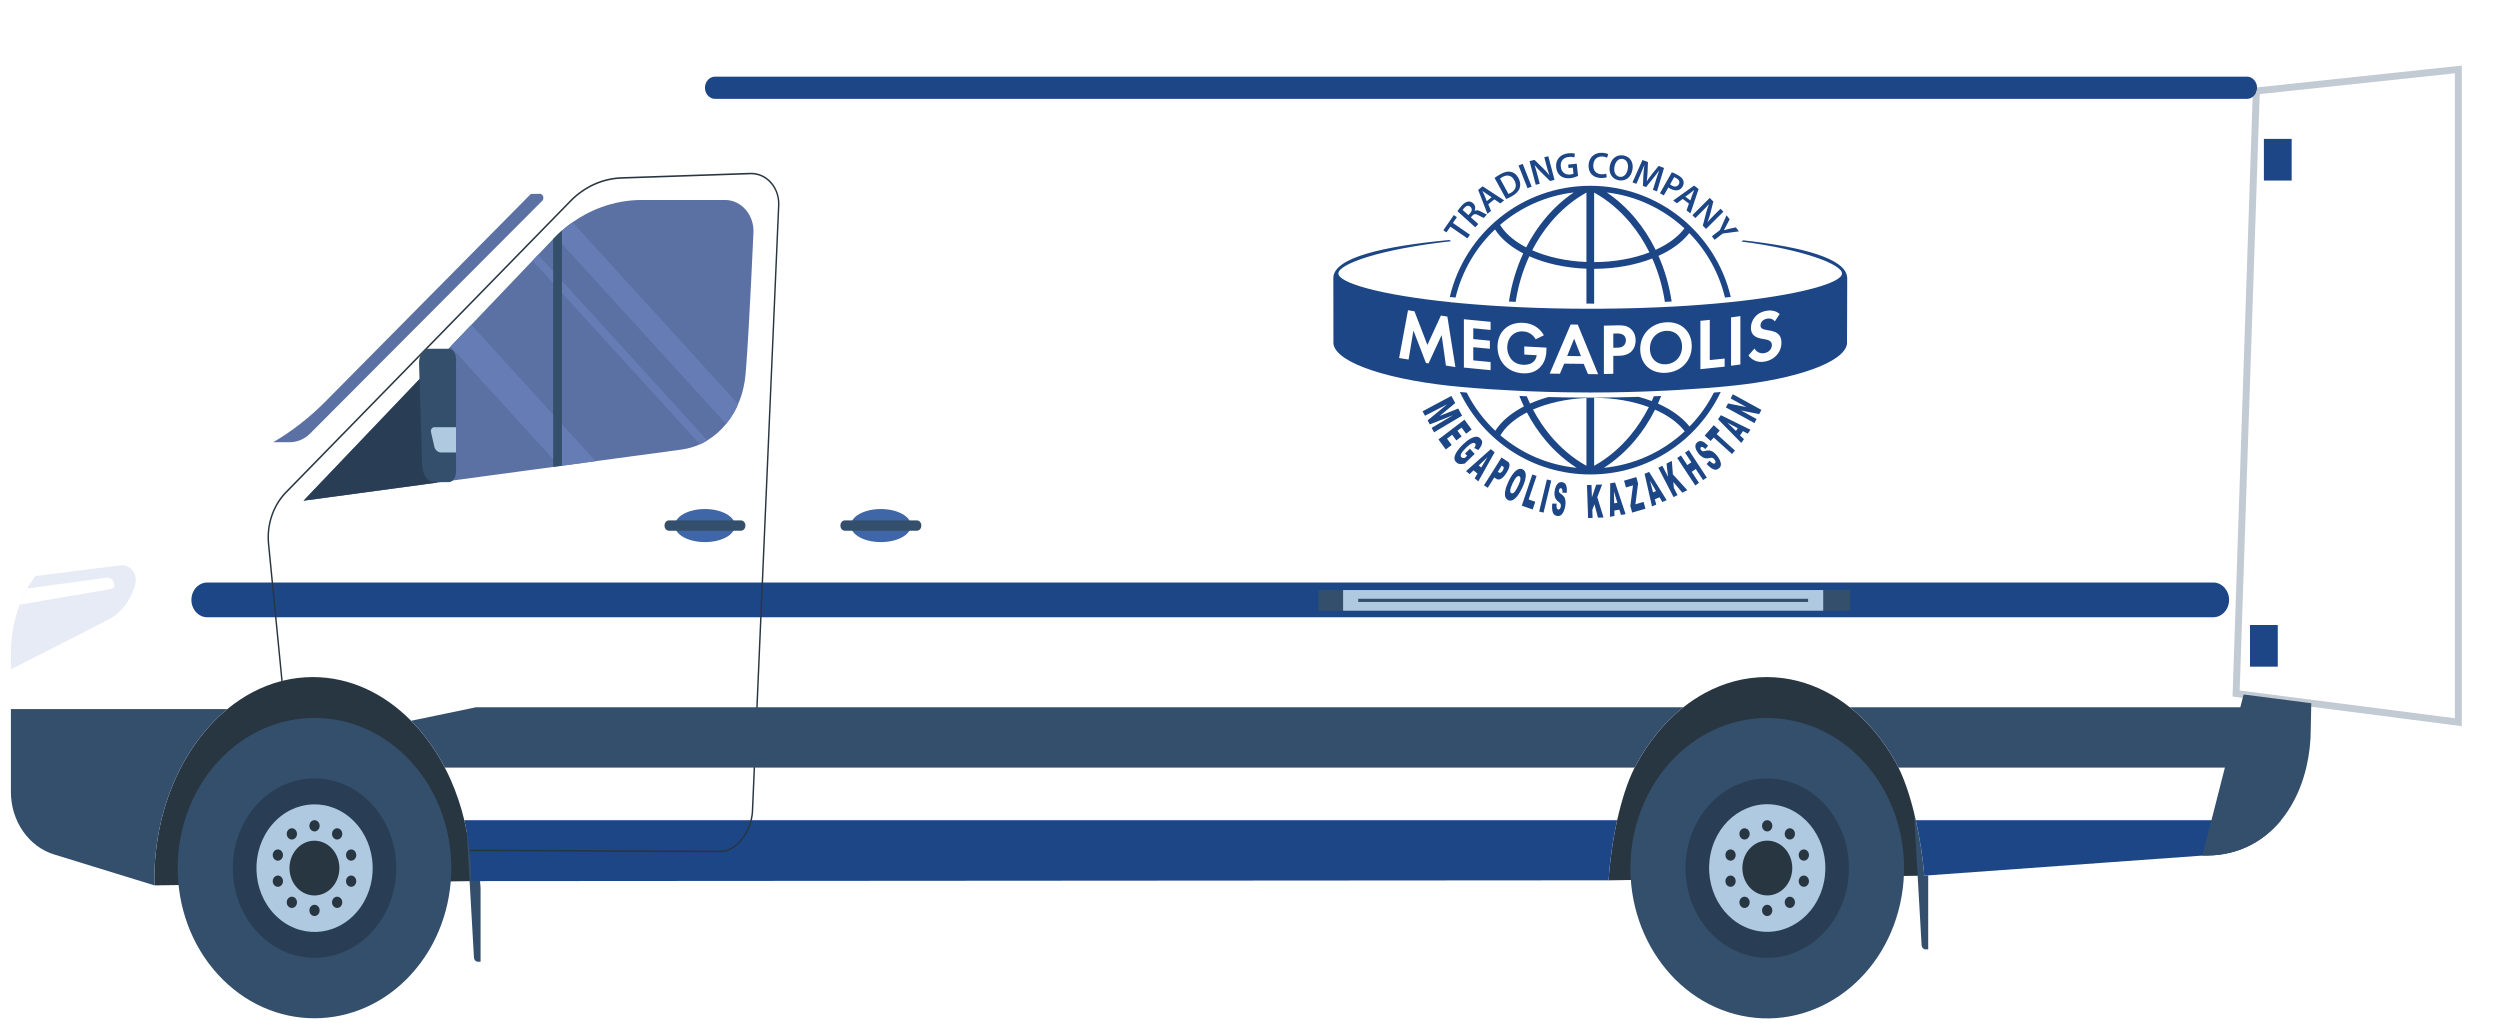 <svg width="180" height="74" viewBox="0 0 180 74" fill="none" xmlns="http://www.w3.org/2000/svg">
<path d="M7.907 59.053L11.12 63.747L33.931 63.441L36.149 60.04L34.267 55.268L31.042 48.843L27.817 47.014L23.697 46.051L18.25 46.532L13.783 48.939L11.276 51.692L7.907 59.053Z" fill="#283642"/>
<path d="M113.363 61.603L115.82 63.384L138.547 63.048L140.179 61.603L139.735 58.691L138.4 54.018L136.748 51.692L134.46 48.934L131.918 47.53L128.106 46.902L123.053 47.46L120.607 48.646L117.388 51.692L115.587 54.785L113.999 59.053L113.363 61.603Z" fill="#283642"/>
<path d="M137.811 58.514L138.356 68.061C138.365 68.226 138.489 68.354 138.639 68.354H138.831V63.048L138.549 59.459L137.811 58.514Z" fill="#344F6B"/>
<path d="M167.215 8.483L166.748 32.959L166.445 48.933L166.378 52.42C166.378 53.392 166.271 54.33 166.063 55.21C166.057 55.249 166.049 55.286 166.036 55.325C165.689 56.757 165.077 58.032 164.236 59.053C162.963 60.602 161.164 61.565 158.964 61.597L158.574 61.602L138.547 63.048C138.453 61.841 138.246 60.423 137.938 59.053C137.624 57.653 137.203 56.299 136.692 55.267C136.64 55.157 136.584 55.049 136.527 54.946C135.637 53.332 134.5 51.96 133.185 50.923C132.637 50.487 132.057 50.11 131.452 49.8C130.137 49.121 128.701 48.749 127.195 48.749C125.616 48.749 124.115 49.158 122.748 49.901C122.212 50.193 121.695 50.533 121.205 50.923C119.831 52.008 118.653 53.456 117.748 55.162C117.729 55.196 117.713 55.231 117.694 55.267C117.177 56.276 116.754 57.633 116.437 59.053C116.109 60.529 115.897 62.075 115.82 63.383L33.931 63.441C33.931 63.408 33.933 63.379 33.933 63.349C33.933 62.648 33.896 61.958 33.818 61.285C33.816 61.246 33.812 61.206 33.806 61.17C33.722 60.446 33.594 59.738 33.429 59.053C33.186 58.032 32.855 57.06 32.451 56.148C32.319 55.847 32.177 55.552 32.026 55.267C31.36 53.985 30.539 52.847 29.597 51.896C29.589 51.886 29.578 51.877 29.57 51.868C27.631 49.914 25.184 48.749 22.522 48.749C21.781 48.749 21.057 48.839 20.355 49.013C20.322 49.02 20.286 49.029 20.253 49.039C18.833 49.404 17.508 50.11 16.333 51.084C13.193 53.684 11.114 58.205 11.114 63.349C11.114 63.482 11.118 63.613 11.12 63.746L3.892 61.519C2.056 60.954 0.785 59.113 0.785 57.017V46.986C0.785 44.943 1.426 43.01 2.538 41.472C3.319 40.39 4.336 39.507 5.527 38.914L18.584 32.43C18.953 32.246 19.315 32.051 19.671 31.84C21.025 31.047 22.286 30.063 23.421 28.918L38.221 13.965L44.408 7.715C48.024 4.061 52.649 1.873 57.522 1.475C57.557 1.471 57.593 1.466 57.626 1.466C58.131 1.425 58.638 1.406 59.144 1.406H160.766C161.876 1.406 162.921 1.714 163.834 2.254C163.867 2.277 163.903 2.298 163.936 2.319C165.894 3.535 167.215 5.838 167.215 8.483Z" fill="white"/>
<path d="M159.353 44.443H14.921C14.294 44.443 13.781 43.88 13.781 43.191C13.781 42.503 14.294 41.94 14.921 41.94H159.354C159.981 41.94 160.494 42.503 160.494 43.191C160.494 43.88 159.981 44.443 159.353 44.443Z" fill="#1D4687"/>
<path d="M33.581 59.404L34.126 68.952C34.135 69.116 34.26 69.245 34.41 69.245H34.602V63.939L34.319 60.349L33.581 59.404Z" fill="#344F6B"/>
<path d="M52.921 37.841C52.921 38.498 51.952 39.032 50.756 39.032C49.56 39.032 48.591 38.498 48.591 37.841C48.591 37.183 49.56 36.65 50.756 36.65C51.952 36.65 52.921 37.183 52.921 37.841Z" fill="#3F67A7"/>
<path d="M164.235 59.053C162.962 60.602 161.164 61.565 158.963 61.597L158.574 61.602L138.547 63.047C138.453 61.841 138.246 60.423 137.938 59.053H164.235Z" fill="#1D4687"/>
<path d="M54.247 16.78C54.247 16.78 53.952 23.47 53.723 26.424C53.709 26.631 53.692 26.819 53.677 26.987C53.648 27.309 53.598 27.621 53.526 27.927C53.434 28.334 53.307 28.724 53.145 29.092C53.112 29.17 53.076 29.246 53.041 29.32C52.978 29.458 52.907 29.591 52.834 29.72C52.67 30.005 52.484 30.274 52.279 30.522C51.893 30.998 51.439 31.4 50.926 31.708C50.754 31.814 50.576 31.908 50.392 31.991C49.978 32.177 49.534 32.305 49.065 32.37L44.486 32.988L42.884 33.204L42.287 33.285L40.459 33.533L40.277 33.558L39.827 33.618L31.477 34.746L21.852 36.05L31.477 25.959L32.438 24.953L33.594 23.741L33.937 23.383L34.857 22.418L38.343 18.763L38.745 18.34L39.827 17.207C39.882 17.15 39.938 17.095 39.995 17.039C40.145 16.888 40.3 16.743 40.459 16.603C40.539 16.534 40.619 16.467 40.7 16.4C40.809 16.311 40.92 16.223 41.033 16.141C41.096 16.095 41.161 16.049 41.224 16.005C41.523 15.794 41.829 15.603 42.147 15.435C42.507 15.24 42.878 15.072 43.257 14.934C44.201 14.582 45.2 14.398 46.215 14.398H52.205C53.384 14.399 54.32 15.488 54.247 16.78Z" fill="#5B70A3"/>
<path d="M33.429 59.053H116.437C116.109 60.528 115.897 62.075 115.82 63.383L33.931 63.44C33.931 63.408 33.933 63.378 33.933 63.349C33.933 62.648 33.896 61.958 33.818 61.285C33.816 61.245 33.812 61.206 33.806 61.17C33.722 60.446 33.594 59.738 33.429 59.053Z" fill="#1D4687"/>
<path d="M39.039 14.46L22.334 31.209C21.93 31.615 21.402 31.84 20.854 31.84H19.671C21.025 31.047 22.286 30.063 23.421 28.919L38.221 13.965L38.855 13.953C39.1 13.949 39.219 14.279 39.039 14.46Z" fill="#5B70A3"/>
<path d="M9.74 42.045C9.457 43.192 8.727 44.146 7.743 44.647L0.785 48.196V46.986C0.785 45.775 1.009 44.605 1.424 43.532C1.579 43.13 1.761 42.741 1.966 42.369C2.14 42.059 2.33 41.758 2.538 41.473L8.687 40.7C9.372 40.616 9.92 41.314 9.74 42.045Z" fill="#E6EBF5"/>
<path d="M16.333 51.051V51.085C13.193 53.685 11.114 58.206 11.114 63.35C11.114 63.483 11.118 63.614 11.12 63.747L3.892 61.52C2.056 60.955 0.785 59.114 0.785 57.017V51.051H16.333Z" fill="#344F6B"/>
<path d="M166.444 48.934L166.377 52.42C166.377 53.392 166.271 54.33 166.063 55.211C166.063 55.213 166.063 55.215 166.061 55.218C166.055 55.254 166.047 55.289 166.036 55.325C165.159 58.932 162.613 61.545 158.963 61.598L158.574 61.602L161.498 50.157C161.683 49.434 162.284 48.934 162.969 48.934H166.444Z" fill="#344F6B"/>
<path d="M55.536 13.102C55.141 12.661 54.592 12.422 54.025 12.438L44.756 12.753C43.372 12.799 42.053 13.397 41.039 14.433L20.556 35.404C19.622 36.362 19.147 37.767 19.283 39.16L20.253 49.038C20.286 49.029 20.322 49.02 20.355 49.013L19.388 39.148C19.254 37.79 19.719 36.42 20.63 35.489L41.111 14.518C42.105 13.5 43.401 12.914 44.76 12.868L54.029 12.553C54.05 12.553 54.071 12.551 54.092 12.551C54.611 12.551 55.097 12.774 55.463 13.183C55.844 13.608 56.039 14.171 56.014 14.769L54.125 58.409C54.069 59.717 53.089 61.222 51.895 61.248L33.805 61.169C33.812 61.206 33.816 61.245 33.818 61.284L51.898 61.362C53.145 61.335 54.169 59.783 54.23 58.414L56.118 14.774C56.146 14.153 55.932 13.546 55.536 13.102Z" fill="#283642"/>
<path d="M53.345 38.213H48.167C47.99 38.213 47.846 38.055 47.846 37.86V37.822C47.846 37.627 47.99 37.469 48.167 37.469H53.345C53.523 37.469 53.667 37.627 53.667 37.822V37.86C53.667 38.055 53.523 38.213 53.345 38.213Z" fill="#344F6B"/>
<path d="M161.778 7.12H51.486C51.084 7.12 50.756 6.76 50.756 6.319C50.756 5.878 51.084 5.518 51.486 5.518H161.778C162.179 5.518 162.508 5.878 162.508 6.319C162.508 6.76 162.179 7.12 161.778 7.12Z" fill="#1D4687"/>
<path d="M29.608 70.149C33.454 65.927 33.454 59.081 29.608 54.859C25.761 50.636 19.525 50.636 15.679 54.859C11.833 59.081 11.833 65.927 15.679 70.149C19.525 74.371 25.761 74.371 29.608 70.149Z" fill="#344F6B"/>
<path d="M22.645 68.961C25.894 68.961 28.527 66.07 28.527 62.503C28.527 58.936 25.894 56.045 22.645 56.045C19.395 56.045 16.762 58.936 16.762 62.503C16.762 66.07 19.395 68.961 22.645 68.961Z" fill="#293E54"/>
<path d="M25.711 65.64C27.287 63.783 27.193 60.877 25.502 59.147C23.811 57.417 21.163 57.519 19.588 59.376C18.012 61.232 18.105 64.139 19.796 65.868C21.487 67.598 24.135 67.496 25.711 65.64Z" fill="#AFC9E0"/>
<path d="M23.014 59.458C23.014 59.682 22.849 59.864 22.645 59.864C22.441 59.864 22.275 59.682 22.275 59.458C22.275 59.234 22.441 59.053 22.645 59.053C22.849 59.053 23.014 59.234 23.014 59.458Z" fill="#283642"/>
<path d="M21.313 59.802C21.433 59.983 21.396 60.237 21.231 60.368C21.066 60.5 20.835 60.46 20.715 60.279C20.595 60.097 20.632 59.844 20.797 59.713C20.962 59.581 21.193 59.62 21.313 59.802Z" fill="#283642"/>
<path d="M20.12 61.178C20.314 61.247 20.42 61.476 20.357 61.69C20.294 61.901 20.086 62.019 19.892 61.949C19.698 61.88 19.592 61.651 19.654 61.438C19.718 61.225 19.926 61.109 20.12 61.178Z" fill="#283642"/>
<path d="M19.892 63.059C20.086 62.99 20.294 63.106 20.357 63.319C20.42 63.532 20.314 63.762 20.12 63.83C19.926 63.899 19.718 63.783 19.654 63.57C19.592 63.357 19.698 63.129 19.892 63.059Z" fill="#283642"/>
<path d="M20.715 64.73C20.835 64.548 21.066 64.509 21.231 64.639C21.396 64.772 21.433 65.025 21.313 65.206C21.193 65.388 20.961 65.428 20.797 65.296C20.632 65.164 20.595 64.911 20.715 64.73Z" fill="#283642"/>
<path d="M22.276 65.55C22.276 65.326 22.441 65.144 22.644 65.144C22.849 65.144 23.014 65.326 23.014 65.55C23.014 65.774 22.849 65.955 22.644 65.955C22.441 65.955 22.276 65.774 22.276 65.55Z" fill="#283642"/>
<path d="M23.977 65.207C23.857 65.026 23.893 64.772 24.058 64.64C24.223 64.509 24.454 64.548 24.574 64.73C24.694 64.912 24.657 65.165 24.492 65.296C24.327 65.428 24.096 65.388 23.977 65.207Z" fill="#283642"/>
<path d="M25.169 63.83C24.975 63.761 24.869 63.532 24.932 63.319C24.995 63.106 25.203 62.99 25.397 63.059C25.59 63.129 25.697 63.357 25.634 63.569C25.571 63.783 25.362 63.899 25.169 63.83Z" fill="#283642"/>
<path d="M25.397 61.949C25.203 62.018 24.994 61.902 24.932 61.69C24.869 61.476 24.974 61.247 25.169 61.178C25.363 61.109 25.571 61.225 25.634 61.438C25.697 61.651 25.59 61.88 25.397 61.949Z" fill="#283642"/>
<path d="M24.574 60.279C24.454 60.46 24.223 60.5 24.058 60.368C23.894 60.237 23.856 59.983 23.976 59.802C24.096 59.62 24.327 59.581 24.493 59.713C24.658 59.844 24.694 60.097 24.574 60.279Z" fill="#283642"/>
<path d="M23.96 63.839C24.633 63.039 24.587 61.791 23.857 61.053C23.128 60.315 21.991 60.365 21.319 61.166C20.646 61.966 20.692 63.214 21.422 63.952C22.151 64.69 23.287 64.64 23.96 63.839Z" fill="#283642"/>
<path d="M136.817 65.043C138.09 59.238 134.835 53.398 129.547 52C124.259 50.602 118.939 54.175 117.666 59.981C116.393 65.786 119.647 71.625 124.936 73.023C130.224 74.421 135.543 70.848 136.817 65.043Z" fill="#344F6B"/>
<path d="M127.238 68.963C130.487 68.963 133.121 66.072 133.121 62.505C133.121 58.938 130.487 56.047 127.238 56.047C123.989 56.047 121.355 58.938 121.355 62.505C121.355 66.072 123.989 68.963 127.238 68.963Z" fill="#293E54"/>
<path d="M131.311 63.565C131.848 61.097 130.461 58.619 128.213 58.03C125.965 57.441 123.707 58.964 123.17 61.432C122.634 63.9 124.021 66.378 126.269 66.967C128.517 67.556 130.775 66.033 131.311 63.565Z" fill="#AFC9E0"/>
<path d="M127.607 59.458C127.607 59.682 127.442 59.864 127.237 59.864C127.034 59.864 126.868 59.682 126.868 59.458C126.868 59.234 127.034 59.053 127.237 59.053C127.442 59.053 127.607 59.234 127.607 59.458Z" fill="#283642"/>
<path d="M125.906 59.802C126.026 59.983 125.989 60.237 125.824 60.368C125.659 60.5 125.428 60.46 125.308 60.279C125.188 60.097 125.225 59.844 125.39 59.713C125.555 59.581 125.786 59.62 125.906 59.802Z" fill="#283642"/>
<path d="M124.714 61.178C124.907 61.247 125.014 61.476 124.95 61.69C124.887 61.901 124.679 62.019 124.485 61.949C124.292 61.88 124.185 61.651 124.248 61.438C124.311 61.225 124.519 61.109 124.714 61.178Z" fill="#283642"/>
<path d="M124.485 63.059C124.679 62.99 124.887 63.106 124.95 63.319C125.014 63.532 124.908 63.762 124.714 63.83C124.52 63.899 124.311 63.783 124.248 63.57C124.185 63.357 124.292 63.129 124.485 63.059Z" fill="#283642"/>
<path d="M125.308 64.73C125.428 64.548 125.659 64.509 125.824 64.639C125.989 64.772 126.026 65.025 125.906 65.206C125.786 65.388 125.555 65.428 125.39 65.296C125.225 65.164 125.188 64.911 125.308 64.73Z" fill="#283642"/>
<path d="M126.869 65.55C126.869 65.326 127.034 65.144 127.237 65.144C127.442 65.144 127.607 65.326 127.607 65.55C127.607 65.774 127.442 65.955 127.237 65.955C127.034 65.955 126.869 65.774 126.869 65.55Z" fill="#283642"/>
<path d="M128.57 65.207C128.451 65.026 128.487 64.772 128.652 64.64C128.817 64.509 129.048 64.548 129.168 64.73C129.287 64.912 129.251 65.165 129.085 65.296C128.921 65.428 128.69 65.388 128.57 65.207Z" fill="#283642"/>
<path d="M129.762 63.83C129.568 63.761 129.462 63.532 129.525 63.319C129.588 63.106 129.797 62.99 129.99 63.059C130.184 63.129 130.29 63.357 130.227 63.569C130.165 63.783 129.956 63.899 129.762 63.83Z" fill="#283642"/>
<path d="M129.99 61.949C129.797 62.018 129.588 61.902 129.525 61.69C129.462 61.476 129.568 61.247 129.762 61.178C129.956 61.109 130.164 61.225 130.227 61.438C130.291 61.651 130.184 61.88 129.99 61.949Z" fill="#283642"/>
<path d="M129.167 60.279C129.047 60.46 128.816 60.5 128.651 60.368C128.487 60.237 128.449 59.983 128.57 59.802C128.69 59.62 128.921 59.581 129.086 59.713C129.251 59.844 129.287 60.097 129.167 60.279Z" fill="#283642"/>
<path d="M128.99 62.975C129.23 61.918 128.644 60.848 127.681 60.585C126.718 60.322 125.743 60.965 125.504 62.022C125.264 63.079 125.85 64.149 126.813 64.412C127.775 64.675 128.75 64.032 128.99 62.975Z" fill="#283642"/>
<path d="M42.884 33.206L42.287 33.286L40.459 33.535L40.277 33.56L32.438 24.955L33.594 23.744L33.937 23.385L42.884 33.206Z" fill="#667CB5"/>
<path d="M34.268 50.924H121.205C119.831 52.009 118.652 53.457 117.748 55.162C117.729 55.197 117.712 55.231 117.693 55.268H32.026C31.36 53.985 30.539 52.848 29.597 51.896L34.268 50.924Z" fill="#344F6B"/>
<path d="M50.926 31.709C50.755 31.815 50.577 31.909 50.392 31.992L38.343 18.765L38.745 18.342L50.926 31.709Z" fill="#667CB5"/>
<path d="M53.145 29.093C53.112 29.171 53.076 29.247 53.041 29.321C52.978 29.459 52.907 29.592 52.834 29.721C52.67 30.006 52.484 30.274 52.279 30.523L39.995 17.04C40.145 16.889 40.3 16.744 40.459 16.603C40.539 16.535 40.619 16.468 40.7 16.401C40.809 16.311 40.92 16.224 41.033 16.142C41.096 16.096 41.161 16.049 41.224 16.006L53.145 29.093Z" fill="#667CB5"/>
<path d="M162.508 50.924V55.268H136.692C136.64 55.157 136.583 55.05 136.527 54.946C135.637 53.333 134.5 51.96 133.185 50.924H162.508Z" fill="#344F6B"/>
<path d="M31.477 25.961V34.748L21.852 36.051L31.477 25.961Z" fill="#293E54"/>
<path d="M40.459 16.604V33.534L39.827 33.619V17.208C40.03 16.997 40.242 16.794 40.459 16.604Z" fill="#344F6B"/>
<path d="M32.834 25.87V33.96C32.834 34.376 32.606 34.712 32.325 34.712H31.257C30.795 34.712 30.414 34.174 30.395 33.491L30.171 26.157C30.152 25.587 30.462 25.111 30.849 25.111H32.319C32.604 25.111 32.834 25.451 32.834 25.87Z" fill="#344F6B"/>
<path d="M8.235 42.132C8.235 42.401 8.051 42.405 7.801 42.44L1.424 43.532C1.579 43.129 1.761 42.741 1.966 42.369L7.68 41.594C7.95 41.557 8.197 41.769 8.231 42.065C8.233 42.088 8.235 42.111 8.235 42.132Z" fill="white"/>
<path d="M165.419 47.696C165.162 47.696 164.952 47.464 164.952 47.182V34.709C164.952 34.426 165.162 34.195 165.419 34.195C165.677 34.195 165.887 34.426 165.887 34.709V47.182C165.887 47.465 165.677 47.696 165.419 47.696Z" fill="#DB607C"/>
<path d="M32.834 30.758V32.578H31.767C31.533 32.578 31.328 32.404 31.271 32.154L31.03 31.104C30.989 30.929 31.11 30.758 31.275 30.758H32.834Z" fill="#AFC9E0"/>
<path d="M133.206 42.482H94.932V43.971H133.206V42.482Z" fill="#344F6B"/>
<path d="M131.271 42.482H96.704V43.971H131.271V42.482Z" fill="#AFC9E0"/>
<path d="M130.183 43.111H97.791V43.341H130.183V43.111Z" fill="#344F6B"/>
<path d="M65.588 37.841C65.588 38.498 64.618 39.032 63.422 39.032C62.227 39.032 61.257 38.498 61.257 37.841C61.257 37.183 62.227 36.65 63.422 36.65C64.618 36.65 65.588 37.183 65.588 37.841Z" fill="#3F67A7"/>
<path d="M66.011 38.213H60.834C60.656 38.213 60.512 38.055 60.512 37.86V37.822C60.512 37.627 60.656 37.469 60.834 37.469H66.011C66.189 37.469 66.333 37.627 66.333 37.822V37.86C66.333 38.055 66.189 38.213 66.011 38.213Z" fill="#344F6B"/>
<g filter="url(#filter0_d_2066_778)">
<path d="M179 5L164.455 6.549L163 49.934L179 52V5Z" fill="white" stroke="#344F6B" stroke-opacity="0.3" stroke-width="0.5"/>
</g>
<path fill-rule="evenodd" clip-rule="evenodd" d="M104.384 21.381L104.511 21.395L104.802 21.424C105.259 19.517 106.264 17.824 107.641 16.519C108.031 17.128 108.649 17.671 109.435 18.115C109.512 18.158 109.591 18.201 109.672 18.243C109.18 19.306 108.827 20.473 108.642 21.71L109.129 21.735C109.307 20.564 109.643 19.459 110.109 18.452C111.26 18.963 112.679 19.289 114.223 19.347V21.861L114.494 21.861C114.588 21.863 114.683 21.864 114.778 21.863V19.357C116.328 19.351 117.77 19.076 118.964 18.611C119.392 19.575 119.702 20.625 119.872 21.735C120.035 21.727 120.197 21.719 120.358 21.71C120.184 20.543 119.86 19.437 119.41 18.423C119.622 18.326 119.826 18.223 120.018 18.115C120.689 17.736 121.237 17.285 121.627 16.782C122.866 18.048 123.771 19.642 124.198 21.423C124.338 21.409 124.477 21.394 124.616 21.38C123.536 16.792 119.417 13.377 114.5 13.377C109.582 13.377 105.463 16.793 104.384 21.381ZM117.736 15.716C117.13 14.991 116.442 14.364 115.69 13.856C117.835 14.111 119.772 15.047 121.278 16.442C120.928 16.911 120.417 17.336 119.782 17.694C119.599 17.797 119.407 17.894 119.206 17.986C118.797 17.156 118.302 16.393 117.736 15.716ZM109.672 17.694C108.924 17.272 108.348 16.759 108.006 16.19C109.468 14.934 111.297 14.095 113.311 13.856C112.559 14.364 111.871 14.991 111.265 15.716C110.739 16.345 110.275 17.047 109.884 17.809C109.812 17.772 109.741 17.733 109.672 17.694ZM114.778 13.864C115.745 14.4 116.619 15.136 117.364 16.027C117.9 16.667 118.369 17.388 118.758 18.173C117.626 18.609 116.256 18.866 114.778 18.872V13.864ZM110.32 18.018C110.693 17.293 111.136 16.625 111.636 16.027C112.381 15.136 113.256 14.4 114.223 13.864V18.862C112.753 18.805 111.408 18.499 110.32 18.018ZM123.398 28.266C122.939 29.17 122.346 29.994 121.646 30.713C121.258 30.218 120.715 29.774 120.053 29.4C119.839 29.279 119.612 29.166 119.373 29.06C119.455 28.88 119.533 28.696 119.606 28.51C119.43 28.518 119.253 28.526 119.074 28.533C119.026 28.649 118.976 28.763 118.925 28.876C118.627 28.763 118.314 28.661 117.988 28.573C115.818 28.642 113.654 28.646 111.483 28.587C111.012 28.717 110.569 28.875 110.159 29.056C110.077 28.884 110 28.71 109.926 28.532C109.75 28.523 109.569 28.511 109.393 28.505C109.495 28.763 109.605 29.017 109.722 29.264C109.636 29.309 109.552 29.354 109.469 29.4C108.675 29.849 108.052 30.399 107.662 31.016C106.827 30.229 106.128 29.3 105.603 28.266L105.109 28.223C106.777 31.734 110.355 34.161 114.5 34.161C118.646 34.161 122.224 31.734 123.892 28.223C123.727 28.238 123.562 28.252 123.398 28.266ZM114.778 28.643C116.236 28.645 117.59 28.891 118.716 29.313C118.335 30.065 117.881 30.757 117.364 31.374C116.619 32.265 115.745 33.001 114.778 33.537V28.643ZM111.636 31.374C111.16 30.805 110.737 30.172 110.375 29.488C111.451 29.017 112.776 28.715 114.223 28.654V33.537C113.256 33.001 112.381 32.265 111.636 31.374ZM117.736 31.685C118.284 31.03 118.765 30.295 119.165 29.496C119.394 29.597 119.612 29.705 119.816 29.821C120.443 30.175 120.949 30.593 121.298 31.054C119.741 32.505 117.719 33.464 115.48 33.682C116.314 33.151 117.074 32.476 117.736 31.685ZM108.029 31.345C108.369 30.768 108.951 30.248 109.706 29.821C109.782 29.778 109.859 29.737 109.938 29.696C110.317 30.418 110.763 31.085 111.265 31.685C111.927 32.476 112.686 33.151 113.52 33.682C111.434 33.479 109.537 32.633 108.029 31.345Z" fill="#1D4687"/>
<path fill-rule="evenodd" clip-rule="evenodd" d="M96 19.957L96.007 24.758C96.21 26.176 100.195 27.413 105.211 27.862C106.511 27.979 107.858 28.068 109.196 28.132C109.487 28.145 109.779 28.159 110.068 28.17C110.953 28.206 111.825 28.23 112.672 28.244C113.295 28.256 113.908 28.261 114.494 28.261C115.346 28.261 116.245 28.249 117.169 28.227C118.054 28.205 118.962 28.173 119.876 28.128C120.168 28.113 120.46 28.098 120.752 28.082C122.113 28.004 123.467 27.901 124.759 27.768C129.343 27.296 132.795 26.083 132.985 24.758L133 19.957H132.992C132.895 18.633 129.861 17.786 125.508 17.303L125.381 17.39C129.96 17.982 132.626 19.057 132.626 19.689C132.626 20.322 129.996 21.126 125.436 21.66C124.238 21.8 122.907 21.921 121.455 22.015C121.193 22.032 120.925 22.048 120.655 22.063C119.025 22.155 117.258 22.212 115.364 22.227C115.1 22.229 114.834 22.229 114.565 22.229C114.542 22.229 114.517 22.231 114.494 22.231C112.633 22.231 110.888 22.187 109.267 22.111C108.996 22.099 108.729 22.085 108.465 22.07C107.022 21.992 105.688 21.886 104.473 21.762C99.348 21.234 96.363 20.362 96.363 19.689C96.363 19.015 99.341 17.938 104.483 17.369L104.353 17.279C99.585 17.729 96.104 18.541 96 19.957ZM101.376 22.337L101.84 22.412L102.772 24.837L103.746 22.719L104.21 22.794L104.787 26.43L104.107 26.321L103.798 24.126L102.855 26.166L102.669 26.136L101.768 23.799L101.418 25.887L100.737 25.778L101.376 22.337ZM127.79 23.137C127.589 22.902 127.353 22.919 127.23 22.942C126.87 23.008 126.757 23.258 126.757 23.436C126.757 23.519 126.783 23.593 126.865 23.651C126.947 23.715 127.06 23.735 127.276 23.774C127.543 23.819 127.795 23.867 127.97 23.996C128.124 24.108 128.263 24.318 128.263 24.673C128.263 25.351 127.78 25.905 127.07 26.035C126.439 26.151 126.068 25.827 125.889 25.594L126.325 25.091C126.49 25.4 126.803 25.468 127.045 25.423C127.348 25.368 127.574 25.138 127.574 24.846C127.574 24.721 127.533 24.63 127.441 24.558C127.312 24.461 127.107 24.431 126.911 24.399C126.731 24.37 126.516 24.326 126.341 24.201C126.228 24.123 126.068 23.959 126.068 23.604C126.068 23.093 126.408 22.519 127.168 22.38C127.384 22.34 127.79 22.307 128.139 22.608L127.79 23.137ZM125.307 22.761V26.242L124.635 26.333V22.852L125.307 22.761ZM123.104 23.03V25.926L124.174 25.815V26.399L122.429 26.581V23.1L123.104 23.03ZM121.108 24.957C121.108 24.252 120.628 23.78 119.951 23.822C119.273 23.863 118.794 24.393 118.794 25.098C118.794 25.802 119.273 26.269 119.951 26.228C120.628 26.186 121.108 25.661 121.108 24.957ZM121.806 24.914C121.806 25.973 121.045 26.776 119.951 26.843C118.856 26.91 118.095 26.2 118.095 25.14C118.095 24.082 118.856 23.273 119.951 23.206C121.045 23.139 121.806 23.855 121.806 24.914ZM116.158 25.039L116.435 25.033C116.565 25.03 116.732 25.026 116.878 24.914C117.003 24.812 117.066 24.654 117.066 24.503C117.066 24.31 116.972 24.181 116.873 24.11C116.732 24.014 116.555 24.008 116.393 24.011L116.158 24.016V25.039ZM116.492 23.424C116.883 23.416 117.155 23.452 117.41 23.671C117.692 23.915 117.765 24.253 117.765 24.503C117.765 24.639 117.744 25.015 117.478 25.287C117.285 25.484 116.998 25.605 116.596 25.614L116.158 25.623V26.913L115.48 26.927V23.446L116.492 23.424ZM113.829 25.644L113.338 24.385L112.837 25.631L113.829 25.644ZM114.027 26.199L112.623 26.182L112.315 26.908L111.58 26.899L113.088 23.364L113.599 23.371L115.065 26.943L114.335 26.934L114.027 26.199ZM109.749 24.944L111.344 25.029V25.118C111.344 25.515 111.281 25.918 111.026 26.275C110.614 26.848 110.015 26.899 109.645 26.879C108.571 26.821 107.821 26.051 107.821 24.965C107.821 23.886 108.592 23.186 109.665 23.243C110.656 23.296 111.047 23.943 111.156 24.142L110.567 24.429C110.495 24.295 110.234 23.889 109.66 23.859C108.972 23.822 108.519 24.346 108.519 25.013C108.519 25.551 108.837 26.22 109.655 26.264C110.134 26.29 110.573 26.104 110.645 25.576L109.749 25.528V24.944ZM107.323 23.756L106.076 23.635V24.413L107.271 24.528V25.113L106.076 24.997V25.947L107.323 26.067V26.652L105.4 26.465V22.985L107.323 23.172V23.756Z" fill="#1D4687"/>
<path d="M105.655 17.164L105.837 16.901L104.609 16.055L104.897 15.638L104.675 15.485L103.921 16.58L104.143 16.733L104.428 16.32L105.655 17.164ZM123.45 17.266L124.038 16.814L125.202 16.658L124.981 16.37L124.493 16.478C124.356 16.508 124.238 16.536 124.125 16.571L124.121 16.567C124.186 16.454 124.238 16.359 124.304 16.231L124.536 15.79L124.312 15.499L123.836 16.565L123.255 17.011L123.45 17.266ZM122.063 15.702L122.509 15.259C122.714 15.054 122.875 14.887 123.027 14.717L123.037 14.723C122.957 14.924 122.886 15.156 122.828 15.372L122.602 16.245L122.837 16.482L124.085 15.241L123.876 15.03L123.441 15.462C123.25 15.652 123.092 15.816 122.942 15.998L122.939 15.995C123.017 15.803 123.087 15.585 123.145 15.366L123.36 14.511L123.101 14.251L121.853 15.491L122.063 15.702ZM121.602 14.657L121.432 15.152L121.711 15.36L122.302 13.606L121.973 13.362L120.471 14.437L120.737 14.635L121.156 14.325L121.602 14.657ZM121.342 14.162L121.71 13.895C121.796 13.828 121.891 13.747 121.973 13.681L121.978 13.684C121.937 13.781 121.889 13.895 121.853 14.001L121.705 14.431L121.342 14.162ZM119.517 13.913L119.795 14.07L120.123 13.491C120.156 13.523 120.2 13.55 120.253 13.58C120.45 13.691 120.654 13.735 120.83 13.688C120.96 13.654 121.073 13.561 121.155 13.416C121.236 13.273 121.245 13.119 121.197 12.993C121.146 12.856 121.022 12.729 120.818 12.613C120.632 12.508 120.486 12.443 120.373 12.403L119.517 13.913ZM120.538 12.758C120.572 12.767 120.63 12.791 120.707 12.835C120.9 12.945 120.969 13.1 120.872 13.271C120.772 13.448 120.585 13.48 120.376 13.362C120.319 13.329 120.277 13.303 120.248 13.271L120.538 12.758ZM119.008 13.67L119.302 13.778L119.812 12.091L119.42 11.947L118.95 12.525C118.815 12.695 118.684 12.878 118.574 13.041L118.567 13.039C118.592 12.839 118.613 12.624 118.625 12.409L118.653 11.666L118.256 11.52L117.54 13.132L117.821 13.235L118.102 12.584C118.197 12.363 118.303 12.105 118.389 11.891L118.395 11.893C118.363 12.116 118.339 12.362 118.325 12.597L118.287 13.384L118.518 13.468L119.023 12.842C119.173 12.66 119.323 12.462 119.451 12.281L119.458 12.284C119.374 12.506 119.292 12.768 119.223 12.985L119.008 13.67ZM116.894 11.193C116.406 11.105 116.002 11.419 115.905 11.953C115.814 12.459 116.054 12.89 116.545 12.979C117.02 13.065 117.432 12.797 117.537 12.216C117.627 11.721 117.398 11.284 116.894 11.193ZM116.838 11.445C117.154 11.502 117.26 11.84 117.201 12.166C117.135 12.529 116.912 12.783 116.606 12.727C116.303 12.673 116.177 12.36 116.241 12.006C116.306 11.649 116.525 11.389 116.838 11.445ZM115.65 12.505C115.562 12.536 115.425 12.555 115.297 12.548C114.908 12.527 114.698 12.271 114.718 11.882C114.741 11.46 115.011 11.249 115.368 11.268C115.512 11.276 115.627 11.314 115.708 11.355L115.79 11.103C115.727 11.065 115.58 11.013 115.369 11.002C114.832 10.973 114.409 11.301 114.378 11.88C114.35 12.417 114.67 12.784 115.228 12.814C115.442 12.826 115.611 12.792 115.688 12.76L115.65 12.505ZM113.525 11.783L112.907 11.849L112.934 12.101L113.243 12.068L113.29 12.506C113.25 12.529 113.169 12.554 113.052 12.566C112.689 12.605 112.419 12.395 112.377 11.997C112.333 11.59 112.572 11.341 112.946 11.301C113.13 11.281 113.251 11.301 113.351 11.334L113.393 11.069C113.309 11.04 113.136 11.014 112.92 11.037C112.341 11.098 111.987 11.493 112.044 12.049C112.072 12.313 112.185 12.535 112.357 12.666C112.539 12.807 112.773 12.858 113.069 12.827C113.3 12.802 113.513 12.721 113.619 12.668L113.525 11.783ZM110.863 13.229L110.702 12.621C110.628 12.341 110.564 12.117 110.493 11.901L110.504 11.896C110.637 12.066 110.803 12.244 110.961 12.402L111.603 13.034L111.925 12.949L111.477 11.248L111.189 11.324L111.345 11.917C111.414 12.177 111.477 12.396 111.56 12.616L111.555 12.618C111.428 12.454 111.275 12.284 111.114 12.124L110.482 11.51L110.127 11.604L110.575 13.305L110.863 13.229ZM109.336 11.916L109.982 13.553L110.281 13.435L109.635 11.798L109.336 11.916ZM108.442 14.329C108.543 14.289 108.672 14.23 108.834 14.141C109.134 13.977 109.34 13.771 109.416 13.548C109.491 13.335 109.472 13.08 109.32 12.803C109.177 12.542 108.984 12.407 108.767 12.368C108.559 12.326 108.33 12.376 108.042 12.534C107.874 12.625 107.727 12.724 107.61 12.812L108.442 14.329ZM108.004 12.861C108.04 12.829 108.098 12.788 108.187 12.739C108.54 12.546 108.844 12.635 109.028 12.975C109.243 13.366 109.137 13.689 108.769 13.888C108.712 13.919 108.652 13.952 108.61 13.966L108.004 12.861ZM107.59 14.356L108.027 14.644L108.298 14.425L106.748 13.415L106.429 13.673L107.095 15.396L107.353 15.188L107.158 14.705L107.59 14.356ZM107.046 14.483L106.879 14.06C106.836 13.961 106.782 13.848 106.738 13.752L106.742 13.749C106.827 13.812 106.924 13.887 107.018 13.949L107.398 14.199L107.046 14.483ZM106.222 16.368L106.436 16.131L105.9 15.647L106.008 15.527C106.134 15.394 106.243 15.384 106.448 15.499C106.642 15.61 106.778 15.674 106.835 15.69L107.056 15.445C106.982 15.425 106.799 15.324 106.599 15.219C106.444 15.136 106.303 15.111 106.182 15.174L106.176 15.169C106.246 15.006 106.235 14.789 106.066 14.637C105.953 14.535 105.826 14.493 105.701 14.511C105.547 14.534 105.402 14.632 105.233 14.819C105.108 14.957 105.001 15.1 104.936 15.207L106.222 16.368ZM105.312 15.117C105.327 15.088 105.365 15.035 105.434 14.959C105.574 14.804 105.73 14.766 105.872 14.894C106.002 15.011 105.998 15.187 105.852 15.348L105.725 15.489L105.312 15.117Z" fill="#1D4687"/>
<path d="M105.44 30.216L105.958 30.925L105.559 31.229L105.234 30.785L104.937 31.011L105.238 31.422L104.857 31.713L104.556 31.302L104.187 31.582L104.521 32.039L104.097 32.361L103.569 31.64L105.44 30.216ZM104.499 28.505L104.777 29.019L103.658 29.947L104.992 29.415L105.27 29.928L103.252 31.126L103.079 30.807L104.619 29.893L102.945 30.559L102.788 30.27L104.194 29.109L102.599 29.934L102.425 29.614L104.499 28.505ZM124.263 29.334L124.419 29.045L125.742 29.314L124.605 28.69L124.765 28.385L126.821 29.512L126.661 29.818L125.346 29.551L126.475 30.171L126.319 30.462L124.263 29.334ZM125.494 31.041L125.281 31.347L125.566 31.617L125.374 31.892L123.698 30.187L123.902 29.893L126.034 30.944L125.838 31.225L125.494 31.041ZM125.121 30.831L124.369 30.432L124.988 31.023L125.121 30.831ZM122.737 31.363L123.389 30.612L123.821 31.001L123.602 31.253L124.919 32.442L124.704 32.688L123.387 31.5L123.169 31.752L122.737 31.363ZM122.878 33.408L123.084 33.169C123.162 33.252 123.227 33.308 123.281 33.34C123.367 33.39 123.434 33.395 123.481 33.354C123.516 33.323 123.528 33.281 123.515 33.227C123.502 33.173 123.476 33.122 123.434 33.072C123.395 33.026 123.35 32.992 123.301 32.97C123.253 32.95 123.181 32.951 123.088 32.976C122.933 33.016 122.794 33.009 122.672 32.959C122.549 32.908 122.428 32.812 122.309 32.672C122.231 32.579 122.169 32.48 122.123 32.377C122.078 32.275 122.059 32.178 122.067 32.09C122.074 32.001 122.119 31.92 122.202 31.848C122.304 31.759 122.418 31.734 122.543 31.773C122.669 31.812 122.815 31.921 122.983 32.098L122.777 32.332C122.703 32.256 122.64 32.208 122.589 32.188C122.538 32.169 122.496 32.175 122.461 32.205C122.432 32.23 122.422 32.262 122.431 32.302C122.44 32.343 122.461 32.383 122.494 32.422C122.518 32.45 122.546 32.471 122.578 32.484C122.609 32.497 122.655 32.495 122.716 32.478C122.867 32.437 122.989 32.422 123.081 32.435C123.172 32.448 123.263 32.485 123.351 32.546C123.439 32.608 123.525 32.688 123.607 32.786C123.705 32.901 123.78 33.02 123.835 33.143C123.889 33.265 123.912 33.373 123.904 33.468C123.896 33.563 123.853 33.644 123.776 33.712C123.641 33.83 123.497 33.853 123.346 33.78C123.194 33.708 123.038 33.584 122.878 33.408ZM120.76 32.977L121.029 32.793L121.483 33.484L121.778 33.284L121.323 32.593L121.594 32.408L122.892 34.384L122.622 34.568L122.097 33.769L121.803 33.97L122.328 34.769L122.059 34.952L120.76 32.977ZM119.489 35.804L119.148 35.95L119.25 36.332L118.944 36.463L118.41 34.117L118.737 33.977L119.998 36.011L119.685 36.145L119.489 35.804ZM119.232 35.358L118.802 34.616L119.019 35.449L119.232 35.358ZM116.932 34.609L117.814 34.35L117.942 34.806L117.75 36.308L118.336 36.136L118.474 36.627L117.516 36.907L117.384 36.434L117.574 34.948L117.068 35.096L116.932 34.609ZM116.596 36.697L116.232 36.758L116.242 37.153L115.915 37.208L115.936 34.798L116.285 34.74L117.043 37.02L116.708 37.076L116.596 36.697ZM116.449 36.201L116.202 35.377L116.221 36.239L116.449 36.201ZM119.4 33.678L119.689 33.532L120.102 34.331L119.99 33.378L120.373 33.184L120.447 34.154L121.485 35.293L121.129 35.473L120.482 34.702L120.516 35.131L120.784 35.648L120.496 35.794L119.4 33.678ZM114.262 34.926L114.586 34.914L114.616 35.811L114.925 34.901L115.356 34.885L115.004 35.794L115.454 37.258L115.054 37.273L114.8 36.305L114.647 36.708L114.666 37.288L114.342 37.3L114.262 34.926ZM111.763 36.26L112.074 36.261C112.064 36.375 112.065 36.463 112.077 36.524C112.096 36.624 112.136 36.678 112.198 36.688C112.244 36.694 112.282 36.675 112.314 36.63C112.346 36.585 112.367 36.531 112.376 36.467C112.385 36.407 112.381 36.35 112.365 36.298C112.348 36.247 112.3 36.193 112.221 36.137C112.09 36.045 112.004 35.934 111.961 35.807C111.918 35.68 111.91 35.523 111.937 35.34C111.955 35.219 111.987 35.107 112.034 35.004C112.08 34.902 112.139 34.824 112.21 34.772C112.281 34.72 112.371 34.702 112.479 34.718C112.611 34.737 112.704 34.808 112.757 34.93C112.81 35.053 112.826 35.236 112.804 35.481L112.496 35.477C112.503 35.37 112.498 35.29 112.479 35.238C112.46 35.187 112.428 35.157 112.383 35.151C112.346 35.145 112.315 35.159 112.291 35.191C112.267 35.225 112.251 35.267 112.243 35.318C112.238 35.355 112.241 35.39 112.252 35.423C112.263 35.456 112.294 35.49 112.347 35.526C112.477 35.614 112.567 35.698 112.618 35.777C112.668 35.856 112.7 35.95 112.712 36.057C112.724 36.166 112.721 36.284 112.702 36.412C112.68 36.563 112.641 36.698 112.586 36.821C112.531 36.943 112.466 37.031 112.39 37.087C112.314 37.144 112.226 37.164 112.125 37.149C111.949 37.123 111.838 37.027 111.792 36.863C111.747 36.7 111.737 36.498 111.763 36.26ZM111.376 34.522L111.691 34.6L111.135 36.909L110.819 36.831L111.376 34.522ZM110.327 34.16L110.634 34.267L110.062 35.961L110.54 36.128L110.353 36.682L109.568 36.408L110.327 34.16ZM108.615 34.658C108.78 34.309 108.952 34.057 109.13 33.904C109.308 33.752 109.474 33.713 109.627 33.788C109.785 33.865 109.861 34.02 109.855 34.253C109.849 34.486 109.765 34.775 109.602 35.119C109.484 35.37 109.368 35.566 109.255 35.708C109.142 35.85 109.029 35.949 108.916 36.003C108.804 36.058 108.695 36.06 108.59 36.009C108.484 35.957 108.414 35.876 108.38 35.764C108.347 35.653 108.348 35.504 108.384 35.315C108.419 35.128 108.496 34.908 108.615 34.658ZM108.905 34.804C108.803 35.021 108.747 35.185 108.738 35.296C108.729 35.408 108.754 35.479 108.815 35.508C108.878 35.539 108.949 35.516 109.027 35.441C109.105 35.365 109.2 35.208 109.314 34.968C109.409 34.767 109.461 34.61 109.47 34.5C109.477 34.39 109.451 34.319 109.389 34.289C109.33 34.26 109.261 34.285 109.181 34.362C109.101 34.438 109.008 34.587 108.905 34.804ZM108.106 32.941L108.56 33.236C108.658 33.3 108.699 33.402 108.681 33.54C108.663 33.679 108.592 33.847 108.468 34.043C108.341 34.245 108.215 34.386 108.09 34.464C107.965 34.544 107.847 34.547 107.737 34.476L107.587 34.378L107.12 35.122L106.846 34.943L108.106 32.941ZM107.843 33.972L107.91 34.016C107.963 34.05 108.012 34.054 108.06 34.026C108.107 33.999 108.151 33.953 108.192 33.888C108.231 33.825 108.256 33.765 108.265 33.709C108.274 33.654 108.253 33.61 108.202 33.576L108.124 33.526L107.843 33.972ZM106.379 34.103L106.094 33.865L105.811 34.136L105.554 33.922L107.339 32.337L107.613 32.565L106.437 34.659L106.175 34.44L106.379 34.103ZM106.647 33.661L107.09 32.925L106.469 33.512L106.647 33.661ZM105.482 32.653L105.834 32.311L106.179 32.68L105.458 33.38C105.286 33.412 105.156 33.419 105.067 33.401C104.979 33.384 104.899 33.338 104.83 33.264C104.744 33.172 104.708 33.064 104.723 32.939C104.737 32.815 104.797 32.671 104.903 32.508C105.008 32.345 105.149 32.178 105.324 32.008C105.508 31.829 105.685 31.691 105.854 31.593C106.023 31.495 106.175 31.446 106.308 31.444C106.411 31.444 106.505 31.488 106.587 31.576C106.667 31.662 106.71 31.742 106.716 31.817C106.722 31.892 106.702 31.978 106.657 32.075C106.612 32.172 106.541 32.281 106.445 32.401L106.14 32.258C106.195 32.187 106.229 32.123 106.242 32.067C106.254 32.012 106.244 31.967 106.212 31.931C106.163 31.879 106.084 31.876 105.975 31.922C105.867 31.968 105.725 32.075 105.553 32.242C105.371 32.42 105.255 32.562 105.206 32.67C105.157 32.777 105.158 32.859 105.211 32.916C105.236 32.942 105.269 32.96 105.308 32.967C105.347 32.975 105.402 32.975 105.472 32.967L105.632 32.812L105.482 32.653Z" fill="#1D4687"/>
<rect width="2" height="3" transform="matrix(-1 0 0 1 165 10)" fill="#1D4687"/>
<rect width="2" height="3" transform="matrix(-1 0 0 1 164 45)" fill="#1D4687"/>
<defs>
<filter id="filter0_d_2066_778" x="158.942" y="2.923" width="20.308" height="51.163" filterUnits="userSpaceOnUse" color-interpolation-filters="sRGB">
<feFlood flood-opacity="0" result="BackgroundImageFix"/>
<feColorMatrix in="SourceAlpha" type="matrix" values="0 0 0 0 0 0 0 0 0 0 0 0 0 0 0 0 0 0 127 0" result="hardAlpha"/>
<feOffset dx="-2"/>
<feGaussianBlur stdDeviation="0.9"/>
<feComposite in2="hardAlpha" operator="out"/>
<feColorMatrix type="matrix" values="0 0 0 0 0 0 0 0 0 0 0 0 0 0 0 0 0 0 0.02 0"/>
<feBlend mode="normal" in2="BackgroundImageFix" result="effect1_dropShadow_2066_778"/>
<feBlend mode="normal" in="SourceGraphic" in2="effect1_dropShadow_2066_778" result="shape"/>
</filter>
</defs>
</svg>
